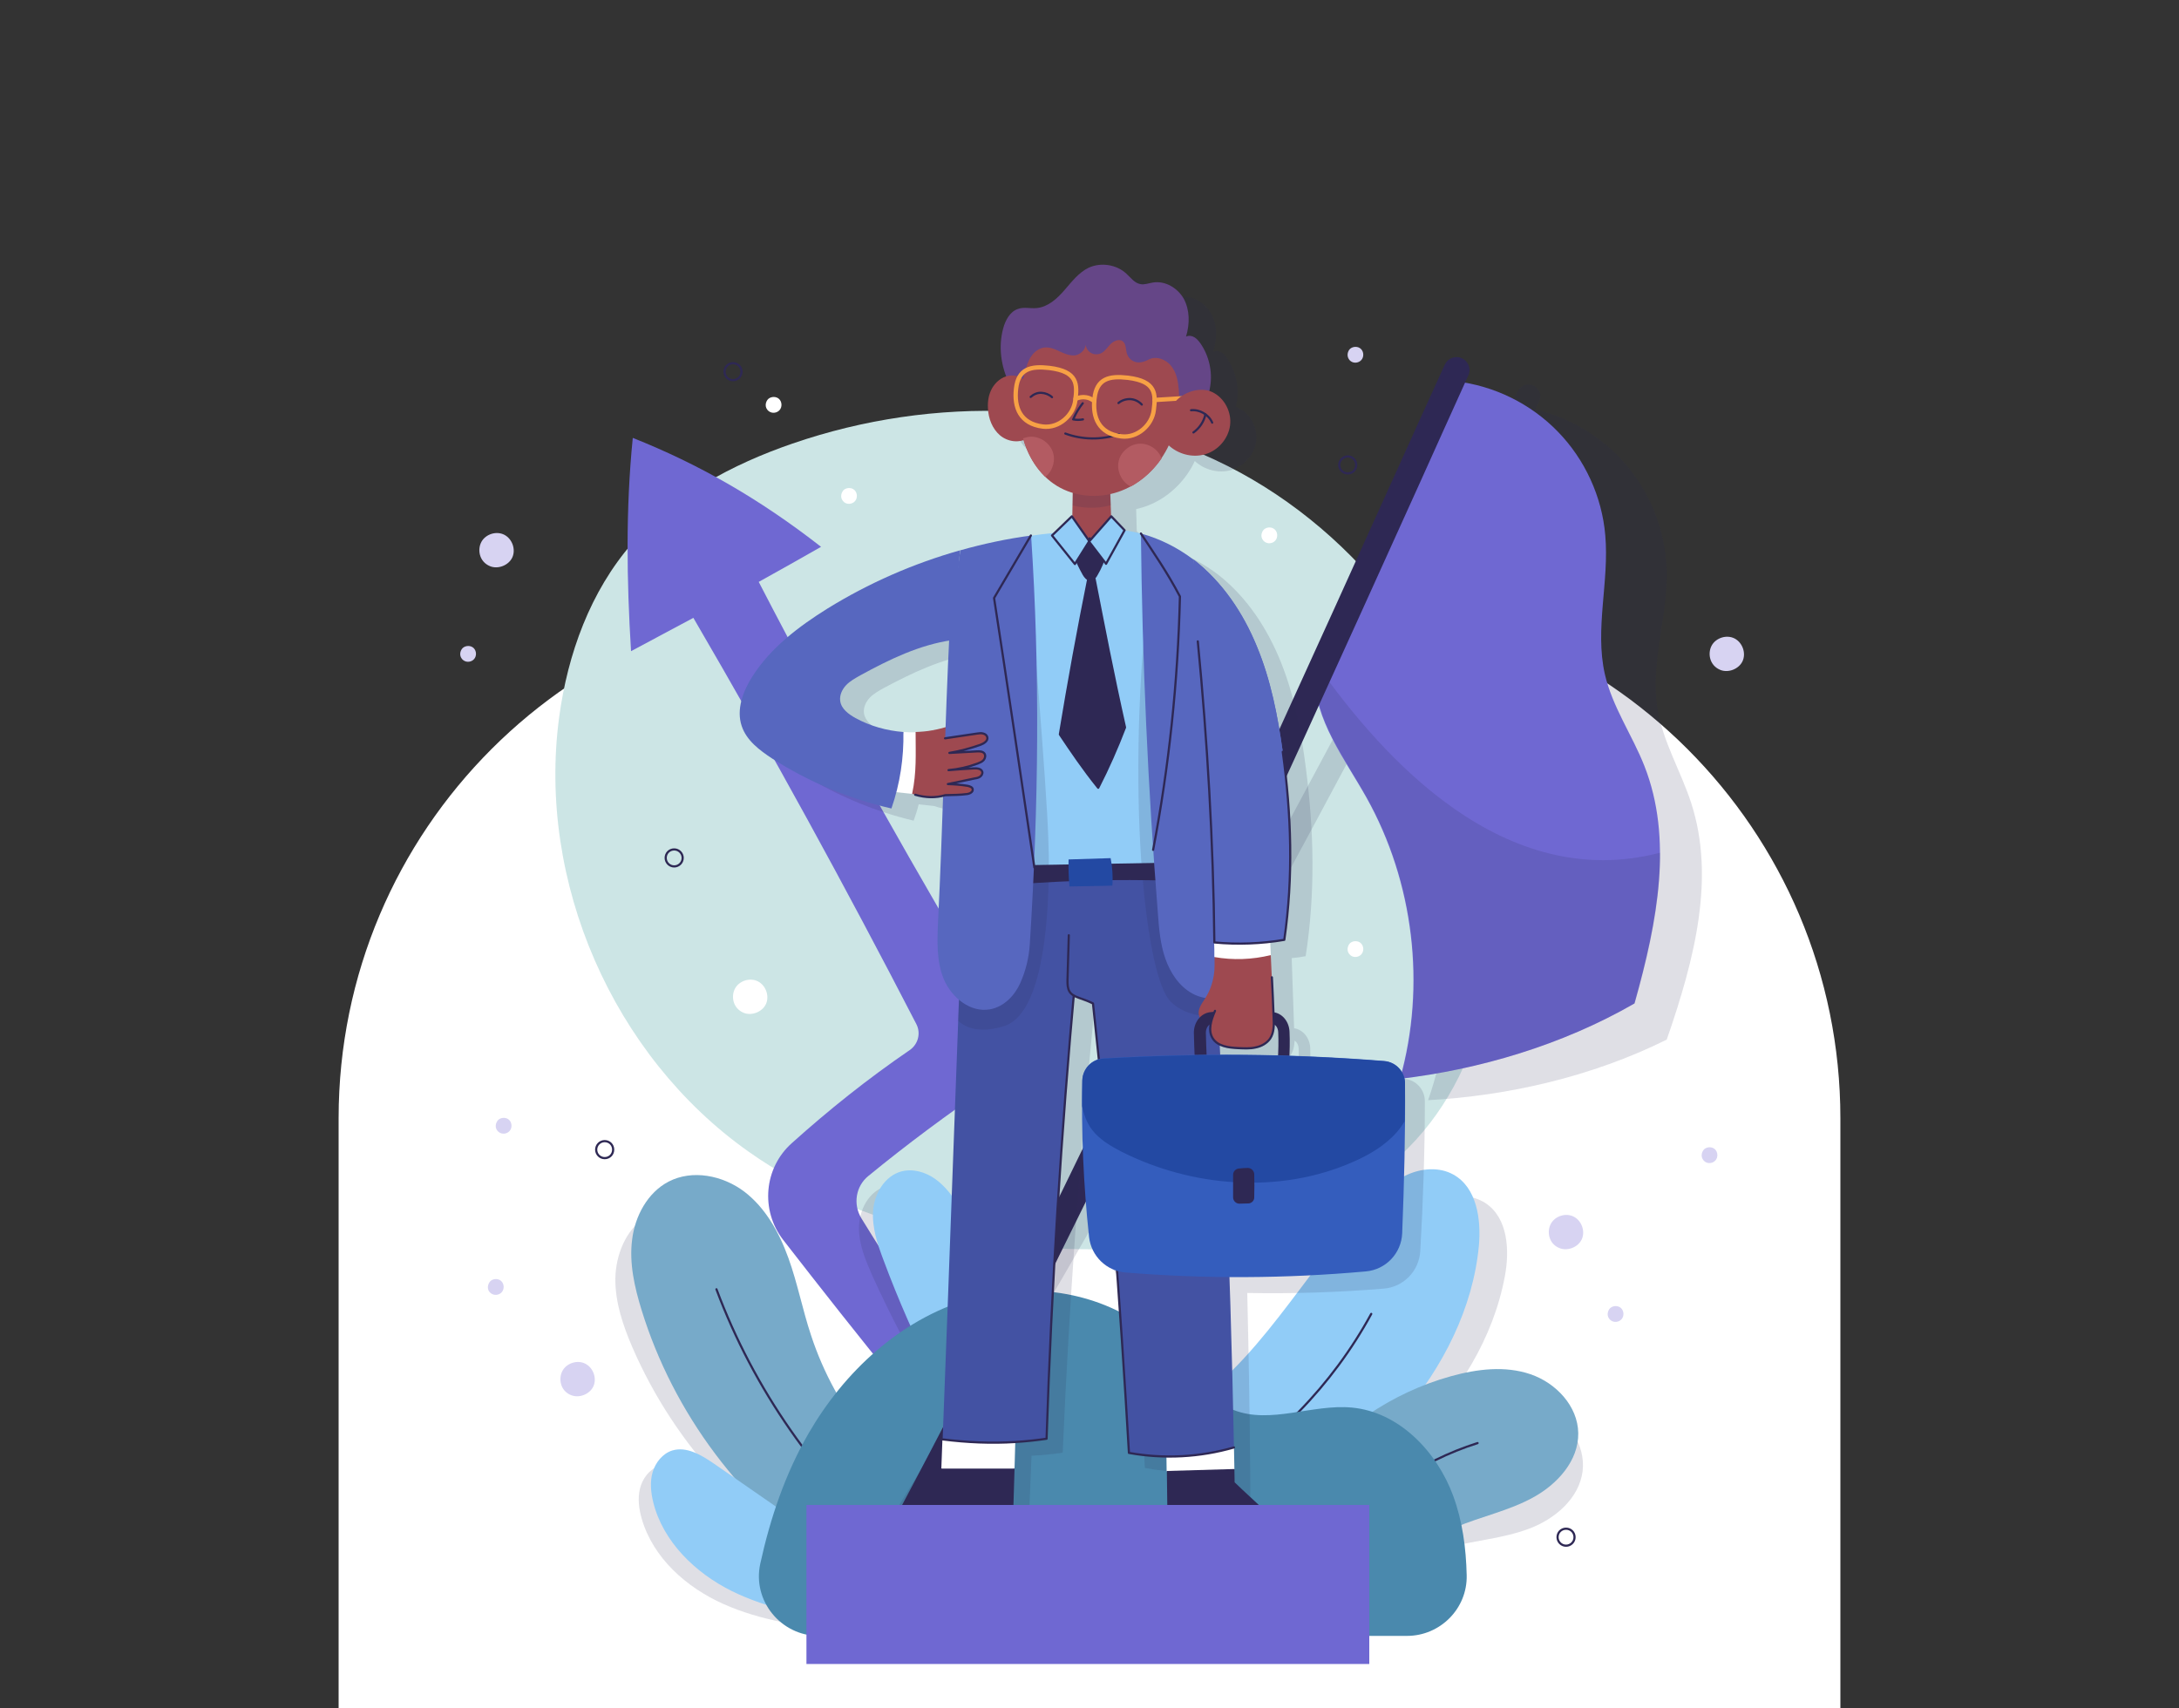 <?xml version="1.0" encoding="utf-8"?>
<!-- Generator: Adobe Illustrator 27.1.0, SVG Export Plug-In . SVG Version: 6.00 Build 0)  -->
<svg version="1.1" id="Capa_1" xmlns="http://www.w3.org/2000/svg" xmlns:xlink="http://www.w3.org/1999/xlink" x="0px" y="0px"
	 viewBox="0 0 1000 784" style="enable-background:new 0 0 1000 784;" xml:space="preserve">
<rect x="0" y="0" width="1000" height="784" fill="#333333" stroke="none"/>
<style type="text/css">
	.st0{fill:#FFFFFF;}
	.st1{fill:#CCE5E5;}
	.st2{fill:#6F68D2;}
	.st3{opacity:0.15;fill:#2E2854;enable-background:new    ;}
	.st4{fill:#77AAC9;}
	.st5{fill:none;stroke:#2E2854;stroke-linecap:round;stroke-linejoin:round;stroke-miterlimit:10;}
	.st6{fill:#91CCF7;}
	.st7{fill:#4A89AD;}
	.st8{fill:#2E2854;stroke:#2E2854;stroke-linecap:round;stroke-linejoin:round;stroke-miterlimit:10;}
	.st9{fill:#4352A3;}
	.st10{fill:#2E2854;}
	.st11{fill:#9E4950;}
	.st12{fill:#654687;}
	.st13{fill:#B35B62;}
	.st14{fill:none;stroke:#F7A145;stroke-width:2;stroke-linecap:round;stroke-linejoin:round;stroke-miterlimit:10;}
	.st15{fill:#2349A3;}
	.st16{fill:#5767BF;}
	.st17{fill:#345DBD;}
	.st18{fill:#D7D3F2;}
</style>
<g id="BACKGROUND">
	<path class="st0" d="M395.1,273.6h209.8c132.4,0,239.7,107.3,239.7,239.7V784H155.4V513.3C155.4,380.9,262.7,273.6,395.1,273.6z"/>
	<path class="st1" d="M682.8,375.2c9.4,53.2,1.6,113.2-36.4,151.6c-32.4,32.7-80.6,44-126.6,46.2c-61.7,3-125.9-8.8-176.3-44.4
		c-62.2-44-97-123.8-86.9-199.3c3.9-29.1,14.3-57.9,33.6-80c19.2-22,45.9-36.2,73.5-45.7c64.7-22.3,138.6-20.5,199.7,10.3
		C624.5,244.8,670.5,305.8,682.8,375.2z"/>
</g>
<g id="OBJECTS">
	<g>
		<path class="st2" d="M395.3,559.2c-3.9-6.4-2.6-14.7,3.2-19.4c17.8-14.6,36.4-28.4,55.6-41.5c9.8-6.7,12.7-19.8,6.7-30
			c-39.3-66.3-77.4-133.1-112.6-201.2c9.6-5.3,19.1-10.7,28.6-16.1c-28.7-22.4-56.7-38.2-86.4-50c-3.3,32.8-2.8,65.4-0.8,97.9
			c9.6-5.1,19.1-10.2,28.6-15.3c35.7,61.2,69.8,123.4,102.3,186.4c2.2,4.2,0.9,9.3-3,12c-19.3,13.2-37.2,27.5-54.1,42.7
			c-12.8,11.4-14.5,30.8-4,44.4c34.8,44.8,70.4,89.6,108.9,131.9c7.7-2.8,15.8-3.1,23.9-3.4C457.2,653.3,424.8,607.2,395.3,559.2z"
			/>
		<g>
			<g>
				<path class="st3" d="M386.5,748.9c-18.5-2.4-37.4-5-54.4-12.6c-17.1-7.6-32.4-21.2-37.6-39.2c-1.3-4.5-1.9-9.3-0.8-13.8
					c1.1-4.5,4.2-8.8,8.6-10.3c6.5-2.3,13.5,1.5,19.3,5.2c20.3,12.9,40.7,25.7,61,38.6L386.5,748.9z"/>
				<path class="st3" d="M427.5,637.8c-9.9-16.8-18.9-34.1-27-51.9c-3.2-7.2-6.4-14.7-6.3-22.5c0.1-7.9,4.3-16.2,11.8-18.7
					c5.2-1.7,11-0.4,15.6,2.4c4.6,2.8,8.3,7.1,11.6,11.4c12.4,16.4,20.9,35.6,24.6,55.8L427.5,637.8z"/>
				<g>
					<path class="st3" d="M389.9,725.2c-44.2-22.8-80-61.2-99.7-106.8c-4.3-10-7.9-20.6-7.8-31.5c0.2-10.9,4.7-22.2,13.8-28.3
						c10.3-6.8,24.5-5.5,35.1,0.8c10.6,6.4,18,16.9,23.4,28c5.4,11.1,9.1,22.9,14.1,34.2c14.9,33.1,42.3,60.3,75.4,75.1L389.9,725.2
						z"/>
					<path class="st4" d="M382,718.2c-41.4-27.4-73-69.5-87.6-117c-3.2-10.4-5.7-21.4-4.3-32.2c1.3-10.8,7.1-21.6,16.7-26.6
						c10.9-5.7,24.9-2.9,34.8,4.6c9.8,7.5,16,18.8,20.2,30.4c4.2,11.6,6.5,23.8,10.4,35.5c11.3,34.5,35.5,64.5,66.8,82.8L382,718.2z
						"/>
					<path class="st5" d="M328.8,591.8c17.1,45.8,46,87.2,83,119.1"/>
				</g>
				<path class="st6" d="M389.7,745.1c-18.4-3.2-37.1-6.5-53.9-14.8c-16.7-8.3-31.5-22.6-36-40.7c-1.1-4.5-1.6-9.4-0.3-13.8
					c1.3-4.5,4.6-8.6,9-10c6.6-2,13.4,2.1,19.1,6c19.8,13.7,39.6,27.4,59.3,41.1L389.7,745.1z"/>
				<g>
					<path class="st3" d="M545.4,651.1c39.8-19.1,63.8-59.9,97.1-88.8c5.5-4.8,11.4-9.3,18.3-11.7c6.9-2.4,14.9-2.3,21,1.7
						c10.2,6.8,11.1,21.5,8.8,33.6c-5.3,28.4-21.3,54-41.9,74.3c-20.5,20.3-45.4,35.7-71,49L545.4,651.1z"/>
					<path class="st6" d="M539.8,649.4c37.9-22.5,58.2-65.3,88.9-97c5-5.2,10.5-10.3,17.2-13.2c6.6-3,14.7-3.6,21-0.1
						c10.8,5.9,12.9,20.5,11.8,32.7c-2.7,28.7-16.5,55.7-35.2,77.7c-18.7,22-42.1,39.5-66.4,55.1L539.8,649.4z"/>
					<path class="st5" d="M552.2,682.1c32.3-18.6,59.3-46.3,77.1-79"/>
				</g>
				<g>
					<path class="st3" d="M597.1,678.7c20-20.2,46.8-33.5,75-37.3c12.2-1.6,25.2-1.4,36.2,4.2c11,5.6,19.5,17.5,18,29.7
						c-1.6,12.6-12.8,22-24.6,26.4c-11.9,4.5-24.7,5.3-37,8.6c-12.2,3.3-24.7,9.9-29.9,21.4L597.1,678.7z"/>
					<path class="st4" d="M596.8,679c17-22.8,41.7-39.7,69.1-47.3c11.9-3.3,24.8-4.9,36.5-0.9c11.7,4,21.7,14.6,21.9,27
						c0.2,12.7-9.6,23.5-20.8,29.6c-11.1,6.1-23.8,8.7-35.4,13.6c-11.7,4.9-23.1,13.2-26.6,25.3L596.8,679z"/>
					<path class="st5" d="M610.5,709.5c17.1-22,41-38.7,67.6-47.1"/>
				</g>
				<path class="st6" d="M429,632.1c-8.8-17.4-16.7-35.3-23.5-53.6c-2.8-7.4-5.4-15.1-4.8-22.9c0.6-7.8,5.4-15.9,13-17.9
					c5.3-1.4,11,0.3,15.4,3.4c4.4,3.1,7.8,7.6,10.8,12.1c11.3,17.1,18.5,36.9,20.9,57.3L429,632.1z"/>
			</g>
			<path class="st7" d="M375.8,750.9c-17.4,0-30.6-16.1-26.9-33.1c4.6-21,11.5-41.4,22.2-59.9c16.3-28.2,41.9-52,73.1-61.4
				c31.2-9.4,67.9-2.5,90.5,21c10.1,10.5,17.8,24.4,31.4,29.7c17,6.7,36.1-2.8,54.3-1.1c21.6,2,39,20.1,46.5,40.5
				c4.3,11.7,5.9,24,6.2,36.4c0.4,15.3-12.1,27.9-27.4,27.9L375.8,750.9z"/>
		</g>
		<g>
			<path class="st3" d="M776.2,368.8c-4.7-14.6-13-28.2-15.5-43.3c-3.5-21,4.7-42.3,4.2-63.6c-0.5-17.8-7.2-35.3-18.8-48.8
				c-10.7-12.5-25.6-21.4-41.6-25.2c0.6-1.1,1.2-2.2,1.8-3.4c1.4-2.7,0.4-6-2.3-7.4c-2.7-1.4-6-0.4-7.4,2.3
				c-8.4,15.9-16.8,31.8-25.2,47.5C586.9,386.6,507.1,537.3,413,690.3c-1.6,2.6-0.8,5.9,1.8,7.5c0.8,0.5,1.6,0.7,2.5,0.8
				c1.9,0.1,3.9-0.8,5-2.6c74.7-121.4,140.3-241.3,206.4-365.3c3.1,15.5,12.3,30,19.4,44.5c19.3,40.1,22,87.8,7.3,129.8
				c36.5-2,75.1-10.7,109.5-27.8C778,439.6,787.1,402.7,776.2,368.8z"/>
			<g>
				<path class="st2" d="M667.9,175c17.7,2,34.6,10.3,47,23.1c12.4,12.7,20.3,29.8,21.8,47.6c1.9,21.2-4.9,42.9-0.2,63.7
					c3.4,15,12.6,28,18.2,42.3c13,33.2,6.2,70.6-4.6,108.9c-33.3,19.2-71.2,30.3-107.6,34.6c12-42.8,6.3-90.3-15.4-129.1
					c-10.1-18-23.9-35.6-23.8-56.2L667.9,175z"/>
				<path class="st3" d="M750.2,460.6c6.7-23.7,11.8-47,11.7-69.2c-72.1,18.8-127.5-44.1-156.7-85.1l-1.7,3.6
					c0,20.6,13.8,38.2,23.8,56.2c21.7,38.8,27.4,86.3,15.4,129.1C679,490.8,716.9,479.7,750.2,460.6z"/>
				<path class="st8" d="M417.2,703.1c-0.9,0-1.7-0.2-2.6-0.6c-2.7-1.4-3.7-4.7-2.3-7.4c84.4-158.5,154.6-314,229-478.5
					c7.3-16.2,14.7-32.6,22.2-49c1.2-2.7,4.5-4,7.2-2.7c2.7,1.2,4,4.5,2.7,7.2c-7.4,16.4-14.8,32.7-22.1,49
					C576.8,385.8,506.5,541.4,422,700.2C421,702.1,419.1,703.1,417.2,703.1z"/>
			</g>
		</g>
		<g>
			<path class="st3" d="M653.9,505.5c0-5.4-4.1-9.9-9.5-10.3c-14.4-1.3-28.8-2.2-43.3-2.8c0.2-3.8,0.3-7.5,0.2-11.3
				c-0.2-4.7-3.3-8.5-7.4-9.1c0,0,0,0,0,0c-0.3-8.7-0.6-17.3-0.9-26c-0.1-2.1-0.1-4.1-0.2-6.2c2.2-0.2,4.3-0.5,6.4-0.9
				c4.5-29,3.8-57.8,0.1-86.3c-2.1-16.5-5.2-33-11.4-48.5c-6.2-15.5-15.6-29.9-28.7-40.2c-7.1-5.5-15.3-9.7-23.9-12.1
				c-2.5-0.7-5-1.2-7.5-1.5l0,0l-6.1-6.5c-0.1-3.4-0.2-6.7-0.3-10.1c1.2-0.3,2.4-0.6,3.6-1c9.2-3,17.1-9.8,21.9-18.3
				c0.5-0.9,1-1.8,1.4-2.8c4.4,4.1,10.9,5.8,16.6,4.2c5.9-1.7,10.7-7,11.6-13.1c0.8-6.1-2.4-12.6-8-15.4c-0.4-0.2-0.9-0.4-1.4-0.6
				c0.2-0.7,0.4-1.4,0.5-2.2c1.1-6.8-0.4-14.1-4.3-19.8c-0.7-1.1-1.6-2.2-2.7-2.9c-1.1-0.7-2.6-0.9-3.8-0.4c1.8-6,1.9-12.2-0.9-17.3
				c-2.7-5.1-8.5-8.6-14.2-7.7c-1.9,0.3-3.8,1.1-5.7,0.7c-2.7-0.5-4.4-3-6.3-4.9c-4.5-4.3-11.6-5.4-17.3-2.8
				c-4.7,2.2-7.9,6.4-11.3,10.2c-3.4,3.8-7.6,7.5-12.7,8c-2.9,0.2-5.9-0.6-8.6,0.3c-3.7,1.2-5.8,5.1-6.9,8.9
				c-2,7.1-1.5,14.9,1.2,22.1c-2.7,0.8-5.1,2.9-6.5,5.3c-1.6,2.8-2.2,6.1-2,9.3c0.2,4.6,1.9,9.3,5.4,12.3c2.9,2.5,7.2,3.5,10.8,2.3
				c2.4,8.6,7.6,16.5,15.1,21.3c2.3,1.4,4.7,2.5,7.2,3.3c-0.1,3.7-0.2,7.3-0.3,11l-0.2-0.3l-7.9,7.5c-3.7,0.3-7.4,0.7-11,1.1l0,0
				c-11.1,1.4-22,3.6-32.6,6.5c-21.6,5.9-42.1,14.7-61,26.1c-13.4,8.1-26.3,17.8-34.8,30.8c-4.4,6.7-7.7,15.1-5.2,22.8
				c2.1,6.6,8,11.2,13.8,15c16.6,10.9,35.1,18.9,54.4,23.5c0.9-2.5,1.7-5,2.3-7.5c2.4,0.3,4.8,0.5,7.2,0.8c4.9,1.7,9.8,2.2,14.2,1.2
				c-0.9,19.8-1.8,39.4-2.9,57.5c-0.5,9-1,18.4,2.4,26.8c1.5,3.6,3.9,6.9,6.9,9.4c-3.2,67.3-6.2,134-9.5,201.7
				c-0.2,4.5-0.4,9-0.7,13.5c-0.1,1.6-0.2,3.1-0.2,4.7c-5.9,4.8-10.3,8-14.9,11.8l48.1,0.5l0.7-16.7l0.5-12.2l0,0
				c4.8-0.2,9.6-0.7,14.3-1.4c2.9-67.9,7.8-135.7,14.5-203.3c2.1,1.2,5.1,1.9,8.7,3.8c0.9,8.6,1.7,17.1,2.4,25.7
				c-4.3,1.2-7.5,5-7.6,9.7c-0.7,23.9,0,47.8,2.4,71.9c0.7,7.4,5.8,13.4,12.6,15.6c1.8,27.6,3.3,55.4,4.7,83.6
				c5.7,1.1,11.5,1.7,17.2,1.8c0,2.2,0,4.5,0,6.7l0,0c0,5.2,0,10.4,0.1,15.6l42.1,0.4c-5.6-5.1-11-10.5-11-10.5c0-2,0-4,0-6.1
				c0-3.3,0-6.7-0.1-10c-0.2-26.1-0.7-52.1-1.3-78.2c20.9,0.4,41.8-0.3,62.6-2c9.1-0.7,16.3-8.1,16.8-17.3
				C653.1,551.4,653.9,528.4,653.9,505.5z M430.9,342c0,0,0,0.1,0,0.2C430.8,342.1,430.8,342.1,430.9,342L430.9,342
				c-1.8,0-3.7,0-5.5-0.2c-7.7-0.6-15.2-2.8-22-6.6c-3.2-1.8-6.4-4.3-6.9-7.8c-0.4-2.6,0.9-5.3,2.7-7.2c1.9-1.9,4.2-3.2,6.6-4.5
				c12.9-6.9,26.4-13.3,40.9-15.6c-0.7,12.7-1.4,26.1-2,39.8c-2,0.6-3.9,1-5.9,1.4C436.1,341.7,433.5,342,430.9,342z M569.1,486.8
				c2.5,1.2,5.5,1.6,8.4,1.7c2.7,0.2,5.4,0.3,8-0.2c2.6-0.5,5.2-1.8,6.8-4c1.3-1.9,1.7-4.2,1.8-6.6c1.1,0.6,1.8,2,1.9,3.5
				c0.1,3.6,0.1,7.3-0.2,10.9c-8.8-0.3-17.6-0.5-26.5-0.5C569.2,490,569.1,488.4,569.1,486.8z"/>
			<rect x="370.1" y="690.8" class="st2" width="258.3" height="73"/>
			<g>
				<g>
					<g>
						<path class="st0" d="M465.6,674.1l0.5-18.2l-33.6,4.8c-0.2,4.5-0.3,9-0.5,13.5l17.1,6.7L465.6,674.1z"/>
						<g>
							<path class="st9" d="M493.4,449.9c-6.4,70-10.8,140.2-13.1,210.5c-4.7,0.7-9.5,1.2-14.3,1.5c-11.1,0.7-22.3,0.2-33.4-1.2
								c3.4-87.5,6.3-173.4,9.8-261.2c0,0,27.6-0.2,55.5,0.3L493.4,449.9z"/>
							<path class="st3" d="M460.8,471c16.8-5.3,20.3-44,20.5-71.4c-21.3-0.2-39-0.1-39-0.1c-0.9,23.1-1.8,46.1-2.6,69
								C443.1,471.7,449.4,474.5,460.8,471z"/>
							<path class="st5" d="M493.4,449.9c-6.4,70-10.8,140.2-13.1,210.5c-4.7,0.7-9.5,1.2-14.3,1.5c-11.1,0.7-22.3,0.2-33.4-1.2"/>
						</g>
						<path class="st10" d="M465.1,690.8l0.5-16.7h0c-11.2,0-22.4,0-33.6,0c-0.1,1.6-0.1,3.1-0.2,4.7c-5.9,4.8-10.3,8.1-14.8,12
							L465.1,690.8L465.1,690.8z"/>
					</g>
					<g>
						<path class="st0" d="M566.5,674.4L566.5,674.4c-0.1-3.3-0.1-6.6-0.2-10l-31.1-4.4c0.1,5.1,0.1,10.2,0.2,15.3l0,0l10.5,7.2
							L566.5,674.4z"/>
						<g>
							<path class="st9" d="M497.9,399.8c28.3,0.5,57,1.7,57.5,4.3c5.6,86.7,9.2,173.5,10.9,260.3c-15.6,4.5-32.2,5.4-48.2,2.5
								c-4.1-70.2-9.1-138.4-16.5-206.3c-5.2-2.6-9.1-2.7-10.8-5.5c-0.9-1.5-0.9-3.4-0.9-5.1c0.2-6.9,0.4-13.8,0.6-20.7l1.7-27.8
								L497.9,399.8z"/>
							<path class="st3" d="M555.4,404.1c-0.3-1.8-13.7-2.9-31.2-3.6c2.5,31.7,7.4,53.6,13,59.2c5.9,6,14.8,7.2,21.9,6.9
								C558,445.8,556.7,424.9,555.4,404.1z"/>
							<path class="st5" d="M566.3,664.4c-15.6,4.5-32.2,5.4-48.2,2.5c-4.1-70.2-9.1-138.4-16.5-206.3c-5.2-2.6-9.1-2.7-10.8-5.5
								c-0.9-1.5-0.9-3.4-0.9-5.1c0.2-6.9,0.4-13.8,0.6-20.7"/>
						</g>
						<path class="st10" d="M577.7,690.8c-5.6-5.1-11.1-10.4-11.1-10.4c0-2-0.1-4-0.1-6.1c-10.3,0.3-20.7,0.6-31,0.9
							c0.1,5.2,0.1,10.4,0.2,15.6L577.7,690.8L577.7,690.8z"/>
					</g>
				</g>
				<g>
					<g>
						<path class="st11" d="M492.4,220.3c-0.2,9.7-0.3,19.4-0.5,29c0,0,17.1-1.5,18.4-1.9c-0.3-9-0.7-18.1-1-27.1L492.4,220.3z"/>
						<path class="st3" d="M509.8,231.9c-0.1-3.9-0.3-7.7-0.4-11.6l-16.9,0c-0.1,3.9-0.1,7.8-0.2,11.7
							C496.2,233,502.6,233.9,509.8,231.9z"/>
					</g>
					<path class="st12" d="M545.1,194.7c5.5-4.2,9.3-10.6,10.3-17.4c1.1-6.8-0.6-14.1-4.5-19.7c-0.8-1.1-1.6-2.1-2.8-2.8
						c-1.1-0.7-2.6-0.9-3.8-0.3c1.8-6,1.7-12.2-1-17.3c-2.8-5-8.6-8.5-14.3-7.5c-1.9,0.3-3.8,1.1-5.7,0.7c-2.7-0.5-4.4-3-6.4-4.8
						c-4.5-4.2-11.7-5.3-17.3-2.7c-4.6,2.2-7.8,6.5-11.2,10.4c-3.4,3.9-7.5,7.6-12.6,8.1c-2.9,0.3-5.9-0.6-8.6,0.4
						c-3.7,1.2-5.8,5.2-6.8,8.9c-2.3,8.4-1.1,17.6,3,25.8c2.9,4.8,8.2,7.7,13.2,10.1c10.4,5,21.2,9.3,32.5,11.3
						C520.5,199.8,534.4,202.9,545.1,194.7z"/>
					<g>
						<path class="st11" d="M471.3,175.8c-1.8-2.7-5.3-3.9-8.5-3.3c-3.2,0.6-5.9,2.9-7.5,5.7c-1.6,2.8-2.1,6.1-1.9,9.3
							c0.2,4.6,2,9.3,5.5,12.3c3.5,3,9,3.8,12.9,1.2L471.3,175.8z"/>
						<g>
							<path class="st11" d="M527,165.1c3.5-1.9,8.1-0.2,10.5,2.9c2.5,3.1,3.2,7.2,3.5,11.2c0.6,9.7-1.3,19.7-6.1,28.1
								c-4.8,8.5-12.5,15.4-21.8,18.5c-9.2,3.1-19.8,2.3-28.1-2.8c-8.3-5.1-13.8-14.1-15.9-23.6c-2.1-9.5-1.2-19.5,1.3-28.9
								c0.7-2.4,1.4-4.9,2.9-7c1.4-2.1,3.7-3.8,6.2-4c2.4-0.2,4.8,0.8,7,1.9c2.2,1,4.6,2,7,1.7c2.4-0.4,4.7-2.7,4.7-4.9
								c0.2,1.6,1.1,3,2.5,3.8c1.4,0.8,3.1,0.8,4.5,0.2c1.9-0.9,3-2.8,4.5-4.3c1.5-1.5,4-2.5,5.6-1.2c1.5,1.2,1.3,3.5,1.8,5.4
								C517.9,164.9,521.2,168.2,527,165.1z"/>
							<g>
								<path class="st13" d="M533.1,210.4c0-0.1,0-0.1-0.1-0.2c-1.7-4.3-6.2-6.9-10.5-6.5c-4.3,0.4-8.1,3.7-9.1,7.9
									c-1,4.2,1,8.9,4.6,11.2c0.3,0.2,0.7,0.4,1,0.5C524.6,220.2,529.5,215.7,533.1,210.4z"/>
								<path class="st13" d="M472.4,200.5c-1,0.1-2,0.4-2.9,0.7c1.8,6.6,5.3,12.9,10.2,17.7c0.1-0.1,0.2-0.1,0.3-0.2
									c3.3-2.8,4.6-7.7,3-11.7C481.2,202.7,476.7,200.1,472.4,200.5z"/>
							</g>
							<g>
								<path class="st5" d="M496.9,185.1c-1.6,2-3,4.2-4.4,7.4c1.5,0.3,3,0.3,4.5,0"/>
								<path class="st5" d="M488.9,199c7.8,2.9,16.7,3,24.6,0.3"/>
								<path class="st5" d="M473,182.2c1.3-1.2,3.1-2,4.9-1.9s3.6,0.8,4.9,2"/>
								<path class="st5" d="M513.3,185c1.5-1.3,3.6-1.9,5.5-1.8c2,0.1,3.9,1.1,5.2,2.5"/>
							</g>
							<g>
								<path class="st14" d="M493.6,183.1c1.5-0.7,3.2-1,4.9-0.7c1.4,0.2,2.6,0.9,3.7,1.7"/>
								<path class="st14" d="M544.4,182.7c-4.8,0.3-9.6,0.6-14.5,0.9"/>
								<path class="st14" d="M517.6,173.4c-8.6-1-14.3,0.4-15.3,9.5c-1,8.6,1.9,16.1,12.3,17.4c7.4,0.9,14.1-5.2,14.9-12.1
									C530.4,181,530.7,175,517.6,173.4z"/>
								<path class="st14" d="M481.6,168.9c-8.6-1-14.3,0.4-15.3,9.5c-1,8.6,1.9,16.1,12.3,17.4c7.4,0.9,14.1-5.2,14.9-12.1
									C494.4,176.5,494.7,170.5,481.6,168.9z"/>
							</g>
						</g>
						<g>
							<path class="st11" d="M539.1,184.7c3.9-4.8,11.7-7.4,17.3-4.7s8.9,9.2,8.1,15.3c-0.8,6.1-5.5,11.5-11.4,13.2
								c-5.9,1.8-12.7-0.1-17.1-4.4L539.1,184.7z"/>
							<g>
								<path class="st5" d="M546.6,188.3c4-0.4,8.1,2,9.7,5.7"/>
								<path class="st5" d="M547.7,198.5c2.8-2,4.8-5,5.5-8.3"/>
							</g>
						</g>
					</g>
				</g>
				<g>
					<path class="st6" d="M523.6,244.9c-4.3-1.1-8.8-1.8-13.3-1.9l-10.2,4.2c0,0-4.9-2-8.1-3.2c-6.3,0.4-12.6,1-18.8,1.9
						l-11.9,155.1c0,0,80.5,1.5,79.9-0.5C540.5,398.2,523.6,244.9,523.6,244.9z"/>
					<path class="st3" d="M541.1,400.3c-0.4-1.5-9.4-82.3-14.4-126.7l0,0c-5.2,48.8-5.2,94-2.5,127.8
						C534.3,401.2,541.3,400.9,541.1,400.3z"/>
					<path class="st3" d="M481.1,385.1c-0.8-25.5-8.1-111.6-8.1-111.6s-0.8,0.1-2,0.3l-9.8,127c0,0,8.6,0.2,20.1,0.3
						C481.4,395.2,481.3,389.7,481.1,385.1z"/>
					<g>
						<g>
							<path class="st8" d="M493.3,255.2c1.1,2.9,2.5,5.7,4,8.4c0.7,1.2,1.7,2.5,3.1,2.5c1.3,0,2.3-1.2,2.9-2.4
								c1.7-2.9,3.1-6.1,4-9.4l-7.2-7.2L493.3,255.2z"/>
							<path class="st8" d="M516.3,333.9c-3.6,9.4-7.7,18.7-12.3,27.7c-7-8.7-12.3-16.6-17.6-24.5c4-24.3,8.4-48.4,13.2-72.2
								c0.7-0.1,1.4-0.3,2.7,0.7C506.6,287.5,510.8,309.5,516.3,333.9z"/>
						</g>
						<g>
							<polygon class="st6" points="491.9,237 499.9,248.4 493.3,258.9 482.8,245.8 							"/>
							<polygon class="st6" points="510,237 499.8,248.6 507.6,258.8 516.1,243.4 							"/>
							<polygon class="st5" points="491.9,237 499.9,248.4 493.3,258.9 482.8,245.8 							"/>
							<polygon class="st5" points="510,237 499.8,248.6 507.6,258.8 516.1,243.4 							"/>
						</g>
					</g>
				</g>
				<path class="st11" d="M436.3,333c-2.7,1-5.5,1.7-8.4,2.2l6.4,6.6L436.3,333z"/>
				<g>
					<path class="st10" d="M466.5,397.2c22.9-0.4,45.8-0.8,68.8-1.2c0,0,0.8,8.1,0.1,8.2c-22.4-0.6-44.8-0.1-67.1,1.6
						C467.6,403.3,467.6,400.6,466.5,397.2z"/>
					<path class="st15" d="M490.4,394.5c-0.1,4.1,0,8.3,0.4,12.4c0,0,19.2-0.3,19.7-0.4c0.3-4.2,0-8.5-0.8-12.6L490.4,394.5z"/>
				</g>
				<g>
					<path class="st16" d="M440.7,252.6c10.6-3,21.4-5.3,32.5-6.8c4.1,62.1,3.5,123.1-0.6,187.6c-0.4,6.1-1.8,12.1-4.4,17.9
						c-2.6,5.8-7.6,10.9-13.9,12c-8.9,1.6-17.5-5.3-21.1-13.7c-3.5-8.3-3.1-17.7-2.7-26.7c2.1-41.8,3.2-91.9,5.3-133.7L440.7,252.6z
						"/>
					<path class="st5" d="M474.7,398.2c-6.2-41.8-12.3-83.6-18.5-123.7l16.9-28.7"/>
				</g>
				<g>
					<path class="st16" d="M547.6,256.8c-7.1-5.4-15.4-9.6-24-11.9c0.6,58.3,3.2,116.5,7.8,174.6c0.5,6.9,1.1,13.9,3.4,20.5
						c2.3,6.6,6.4,12.8,12.5,16.1c6.1,3.3,14.4,3.1,19.5-1.6c5.7-5.2,6.2-13.9,6.3-21.6c0.2-16.1,0.3-32.3,0.5-48.4L547.6,256.8z"/>
					<path class="st5" d="M523.6,244.9c5.9,8.9,12.2,18,17.9,28.9c-0.9,39-5,78-12.3,116.3"/>
				</g>
				<g>
					<g>
						<path class="st11" d="M420.1,336c2.6-0.1,5.3-0.3,7.9-0.8l5.7,3.7c4.8-0.7,10.1-1.5,14.8-2.2c0.9-0.1,1.8-0.3,2.7,0
							c0.9,0.2,1.7,0.8,1.9,1.7c0.4,1.7-1.6,2.9-3.2,3.5c-4.6,1.6-9.4,2.9-14.2,3.7l12.6-0.7c1.3-0.1,2.8,0,3.5,1
							c0.6,0.9,0.3,2.2-0.4,3c-0.7,0.8-1.8,1.2-2.8,1.6c-4.3,1.6-8.8,2.6-13.3,3c3.9-0.3,7.7-0.6,11.6-0.8c1.5-0.1,3.5,0.1,3.9,1.6
							c0.2,0.8-0.3,1.7-1,2.2c-0.7,0.5-1.6,0.7-2.4,0.8c-4.1,0.9-8.3,1.7-12.4,2.6c3,0.1,6,0.3,9,0.8c1,0.2,2.3,0.6,2.4,1.6
							c0.2,1.3-1.5,2.1-2.8,2.2c-3.1,0.4-6.2,0.4-9.8,0.5c-4.8,1.5-10.1,1.1-15.4-0.7c0,0-0.5-3.6-0.3-11.3
							C418.4,345.4,420.1,336,420.1,336z"/>
						<path class="st5" d="M433.7,338.9c4.8-0.7,10.1-1.5,14.8-2.2c0.9-0.1,1.8-0.3,2.7,0c0.9,0.2,1.7,0.8,1.9,1.7
							c0.4,1.7-1.6,2.9-3.2,3.5c-4.6,1.6-9.4,2.9-14.2,3.7l12.6-0.7c1.3-0.1,2.8,0,3.5,1c0.6,0.9,0.3,2.2-0.4,3
							c-0.7,0.8-1.8,1.2-2.8,1.6c-4.3,1.6-8.8,2.6-13.3,3c3.9-0.3,7.7-0.6,11.6-0.8c1.5-0.1,3.5,0.1,3.9,1.6c0.2,0.8-0.3,1.7-1,2.2
							c-0.7,0.5-1.6,0.7-2.4,0.8c-4.1,0.9-8.3,1.7-12.4,2.6c3,0.1,6,0.3,9,0.8c1,0.2,2.3,0.6,2.4,1.6c0.2,1.3-1.5,2.1-2.8,2.2
							c-3.1,0.4-6.2,0.4-9.8,0.5c-4.3,1.3-9,1.2-13.8-0.2"/>
					</g>
					<path class="st0" d="M407.3,363.2c3.8,0.4,7.5,0.8,11.3,1.2c2.1-10,1.6-18.1,1.6-28.3h0c-1.8,0.1-3.7,0-5.5-0.1L407.3,363.2z"
						/>
					<path class="st16" d="M437.1,293.8c-15,2.1-29,8.9-42.3,16.2c-2.3,1.3-4.7,2.6-6.5,4.5s-3.1,4.6-2.7,7.3c0.5,3.6,3.8,6,7,7.8
						c6.8,3.7,14.3,5.8,22,6.4c0.2,11.8-1.5,23.6-5.5,35.1c-19.4-4.4-38-12.2-54.7-22.9c-5.8-3.8-11.8-8.3-14-14.9
						c-2.6-7.6,0.6-16.1,4.9-22.8c8.4-13.2,21.2-22.9,34.5-31.2c18.8-11.6,39.2-20.6,60.8-26.7L437.1,293.8z"/>
				</g>
				<g>
					<path class="st11" d="M559,471c-1.8-0.2-3.6-0.4-5.3-1.2c-1.6-0.7-3.1-2.1-3.5-3.9c-0.6-2.7,1.3-5.2,2.8-7.5
						c1.2-1.9,2.2-3.9,2.9-6c0,0,8.6,3.5,6,10.3C559.2,469.5,559,471,559,471z"/>
					<g>
						<path class="st10" d="M589.1,489.6c-0.1,0-0.1,0-0.2,0c-1.5-0.1-2.6-1.4-2.5-2.9c0.3-4.3,0.4-8.7,0.2-13
							c-0.1-2-1.3-3.6-2.8-3.8c-9.1-1.2-18.1-1.1-27.6,0c-1.6,0.2-2.8,2-2.8,4.1c0.1,3.7,0.2,7.6,0.4,11.6c0.1,1.5-1.1,2.8-2.6,2.9
							c-1.5,0.1-2.8-1.1-2.9-2.6c-0.2-4-0.3-8-0.4-11.7c-0.1-4.9,3.1-9.1,7.5-9.6c10-1.2,19.4-1.3,28.9,0c4.2,0.5,7.3,4.3,7.5,9
							c0.2,4.5,0.1,9.1-0.2,13.6C591.7,488.5,590.5,489.6,589.1,489.6z"/>
						<path class="st17" d="M626.8,583.6c-36.6,3.3-73.5,3.5-110.2,0.5c-8.8-0.7-15.8-7.5-16.8-16.3c-2.6-24.1-3.6-48-3.1-71.9
							c0.1-5.4,4.4-9.8,9.8-10.1c43.2-2.6,86-2.2,128.7,1.2c5.4,0.4,9.5,4.9,9.6,10.2c0.2,23-0.4,46-1.3,68.9
							C643.1,575.4,635.9,582.8,626.8,583.6z"/>
						<path class="st15" d="M644.8,497.3c0-5.4-4.2-9.8-9.6-10.2c-42.7-3.4-85.5-3.7-128.7-1.2c-5.4,0.3-9.6,4.7-9.8,10.1
							c-0.1,3.9-0.1,7.8-0.1,11.7c0.8,3.9,2.1,7.6,4.5,10.8c3.4,4.5,8.5,7.5,13.5,10.1c32.7,16.5,72.7,19.5,106.2,4.8
							c7.6-3.3,14.9-7.6,20.3-13.8c1.3-1.5,2.5-3.2,3.5-4.9C644.8,508.9,644.8,503.1,644.8,497.3z"/>
						<path class="st10" d="M565.9,539.2c0,3.4,0,6.8,0,10.4c0,1.6,1.3,2.9,2.9,2.9c1.3,0,2.6-0.1,4-0.1c1.5,0,2.8-1.2,2.8-2.7
							c0.1-3.6,0.1-7.1,0-10.8c-0.1-1.5-1.3-2.7-2.8-2.8c-1.4,0-2.8,0.1-4.5,0.3C567,536.6,565.9,537.8,565.9,539.2z"/>
					</g>
					<g>
						<g>
							<path class="st11" d="M583.2,438.5c0.4,9.5,0.9,19,1.3,28.5c0.2,3.3,0.2,7-1.6,9.7c-1.5,2.2-4.1,3.6-6.7,4.1
								c-2.6,0.6-5.4,0.4-8,0.3c-4.3-0.2-9.3-0.8-11.6-4.4c-2.4-3.7-0.8-8.6,1-12.7l-1.7-11.6c1-3,1.5-6.1,1.5-9.2
								c0-1.3,0-2.6,0-3.9c0,0,7.4-3.6,14.1-3.5C578.1,436,583.2,438.5,583.2,438.5z"/>
							<path class="st5" d="M583.7,448.6c0.3,6.1,0.6,12.3,0.8,18.4c0.2,3.3,0.2,7-1.6,9.7c-1.5,2.2-4.1,3.6-6.7,4.1
								c-2.6,0.6-5.4,0.4-8,0.3c-4.3-0.2-9.3-0.8-11.6-4.4c-2.4-3.7-0.8-8.6,1-12.7"/>
						</g>
						<path class="st0" d="M582.8,429.1c0.1,3.1,0.3,6.2,0.4,9.3c-8.5,2.1-17.4,2.4-25.9,0.9c0-2.3,0-4.5-0.1-6.8L582.8,429.1z"/>
						<g>
							<path class="st16" d="M549.7,294.4c4.4,45.7,7.1,91.5,7.6,138.2c10.7,1,21.5,0.6,32.1-1.2c4.2-29,3.2-57.9-0.7-86.3
								c-2.3-16.5-5.5-33-11.9-48.4c-6.3-15.4-15.9-29.7-29.1-39.9L549.7,294.4z"/>
							<path class="st16" d="M549.7,294.4c4.4,45.7,7.1,91.5,7.6,138.2c10.7,1,21.5,0.6,32.1-1.2c4.2-29,3.2-57.9-0.7-86.3
								c-2.3-16.5-5.5-33-11.9-48.4c-6.3-15.4-15.9-29.7-29.1-39.9L549.7,294.4z"/>
							<path class="st5" d="M549.7,294.4c4.4,45.7,7.1,91.5,7.6,138.2c10.7,1,21.5,0.6,32.1-1.2c4.2-29,3.2-57.9-0.7-86.3"/>
						</g>
					</g>
				</g>
			</g>
		</g>
	</g>
	<g>
		<path class="st0" d="M580.4,248.7c1.5,1.1,3.7,0.8,4.9-0.6c1.2-1.4,1.1-3.7-0.2-5c-1.3-1.3-3.6-1.3-5-0.1
			C578.8,244.2,578.1,247,580.4,248.7z"/>
		<path class="st0" d="M352.9,188.8c1.5,1.1,3.7,0.8,4.9-0.6c1.2-1.4,1.1-3.7-0.2-5c-1.3-1.3-3.6-1.3-5-0.1
			C351.3,184.3,350.6,187.1,352.9,188.8z"/>
		<path class="st0" d="M619.9,438.6c1.5,1.1,3.7,0.8,4.9-0.6c1.2-1.4,1.1-3.7-0.2-5c-1.3-1.3-3.6-1.3-5-0.1
			C618.3,434.2,617.7,436.9,619.9,438.6z"/>
		<path class="st0" d="M387.5,230.6c1.5,1.1,3.7,0.8,4.9-0.6c1.2-1.4,1.1-3.7-0.2-5c-1.3-1.3-3.6-1.3-5-0.1
			C385.9,226.2,385.3,228.9,387.5,230.6z"/>
		<path class="st18" d="M739.3,606.1c1.5,1.1,3.7,0.8,4.9-0.6c1.2-1.4,1.1-3.7-0.2-5c-1.3-1.3-3.6-1.3-5-0.1
			C737.7,601.6,737,604.4,739.3,606.1z"/>
		<path class="st18" d="M782.4,533.2c1.5,1.1,3.7,0.8,4.9-0.6c1.2-1.4,1.1-3.7-0.2-5c-1.3-1.3-3.6-1.3-5-0.1
			C780.8,528.8,780.2,531.5,782.4,533.2z"/>
		<path class="st18" d="M619.9,165.8c1.5,1.1,3.7,0.8,4.9-0.6c1.2-1.4,1.1-3.7-0.2-5c-1.3-1.3-3.6-1.3-5-0.1
			C618.3,161.3,617.7,164.1,619.9,165.8z"/>
		<path class="st18" d="M212.7,303.1c1.5,1.1,3.7,0.8,4.9-0.6c1.2-1.4,1.1-3.7-0.2-5c-1.3-1.3-3.6-1.3-5-0.1
			C211.1,298.6,210.4,301.4,212.7,303.1z"/>
		<path class="st18" d="M225.4,593.7c1.5,1.1,3.7,0.8,4.9-0.6c1.2-1.4,1.1-3.7-0.2-5c-1.3-1.3-3.6-1.3-5-0.1
			C223.8,589.3,223.1,592.1,225.4,593.7z"/>
		<path class="st18" d="M229,519.7c1.5,1.1,3.7,0.8,4.9-0.6c1.2-1.4,1.1-3.7-0.2-5c-1.3-1.3-3.6-1.3-5-0.1
			C227.4,515.3,226.7,518,229,519.7z"/>
		<path class="st0" d="M341.3,464.9c3.7,1.5,8.5-0.4,10.2-4c1.7-3.7,0-8.5-3.6-10.4c-3.6-1.9-8.5-0.4-10.5,3.1
			C335.4,457.1,336.2,462.8,341.3,464.9z"/>
		<path class="st18" d="M715.7,572.9c3.7,1.5,8.5-0.4,10.2-4c1.7-3.7,0-8.5-3.6-10.4c-3.6-1.9-8.5-0.4-10.5,3.1
			C709.8,565.1,710.6,570.9,715.7,572.9z"/>
		<path class="st18" d="M224.9,259.9c3.7,1.5,8.5-0.4,10.2-4c1.7-3.7,0-8.5-3.6-10.4c-3.6-1.9-8.5-0.4-10.5,3.1
			C219,252.1,219.8,257.8,224.9,259.9z"/>
		<path class="st18" d="M262.1,640.4c3.7,1.5,8.5-0.4,10.2-4c1.7-3.7,0-8.5-3.6-10.4c-3.6-1.9-8.5-0.4-10.5,3.1
			C256.2,632.6,257,638.4,262.1,640.4z"/>
		<path class="st18" d="M789.5,307.5c3.7,1.5,8.5-0.4,10.2-4c1.7-3.7,0-8.5-3.6-10.4c-3.6-1.9-8.5-0.4-10.5,3.1
			C783.6,299.7,784.4,305.4,789.5,307.5z"/>
		<path class="st5" d="M714.8,705.6c0,2.1,1.7,3.9,3.9,3.9c2.1,0,3.9-1.7,3.9-3.9s-1.7-3.9-3.9-3.9
			C716.5,701.7,714.8,703.4,714.8,705.6z"/>
		<path class="st5" d="M273.6,527.7c0,2.1,1.7,3.9,3.9,3.9s3.9-1.7,3.9-3.9s-1.7-3.9-3.9-3.9C275.3,523.8,273.6,525.6,273.6,527.7z"
			/>
		<path class="st5" d="M614.6,213.4c0,2.1,1.7,3.9,3.9,3.9s3.9-1.7,3.9-3.9c0-2.1-1.7-3.9-3.9-3.9
			C616.3,209.6,614.6,211.3,614.6,213.4z"/>
		<path class="st5" d="M305.5,393.8c0,2.1,1.7,3.9,3.9,3.9c2.1,0,3.9-1.7,3.9-3.9c0-2.1-1.7-3.9-3.9-3.9
			C307.2,389.9,305.5,391.6,305.5,393.8z"/>
		<path class="st5" d="M332.5,170.6c0,2.1,1.7,3.9,3.9,3.9c2.1,0,3.9-1.7,3.9-3.9c0-2.1-1.7-3.9-3.9-3.9
			C334.2,166.7,332.5,168.5,332.5,170.6z"/>
	</g>
</g>
</svg>
